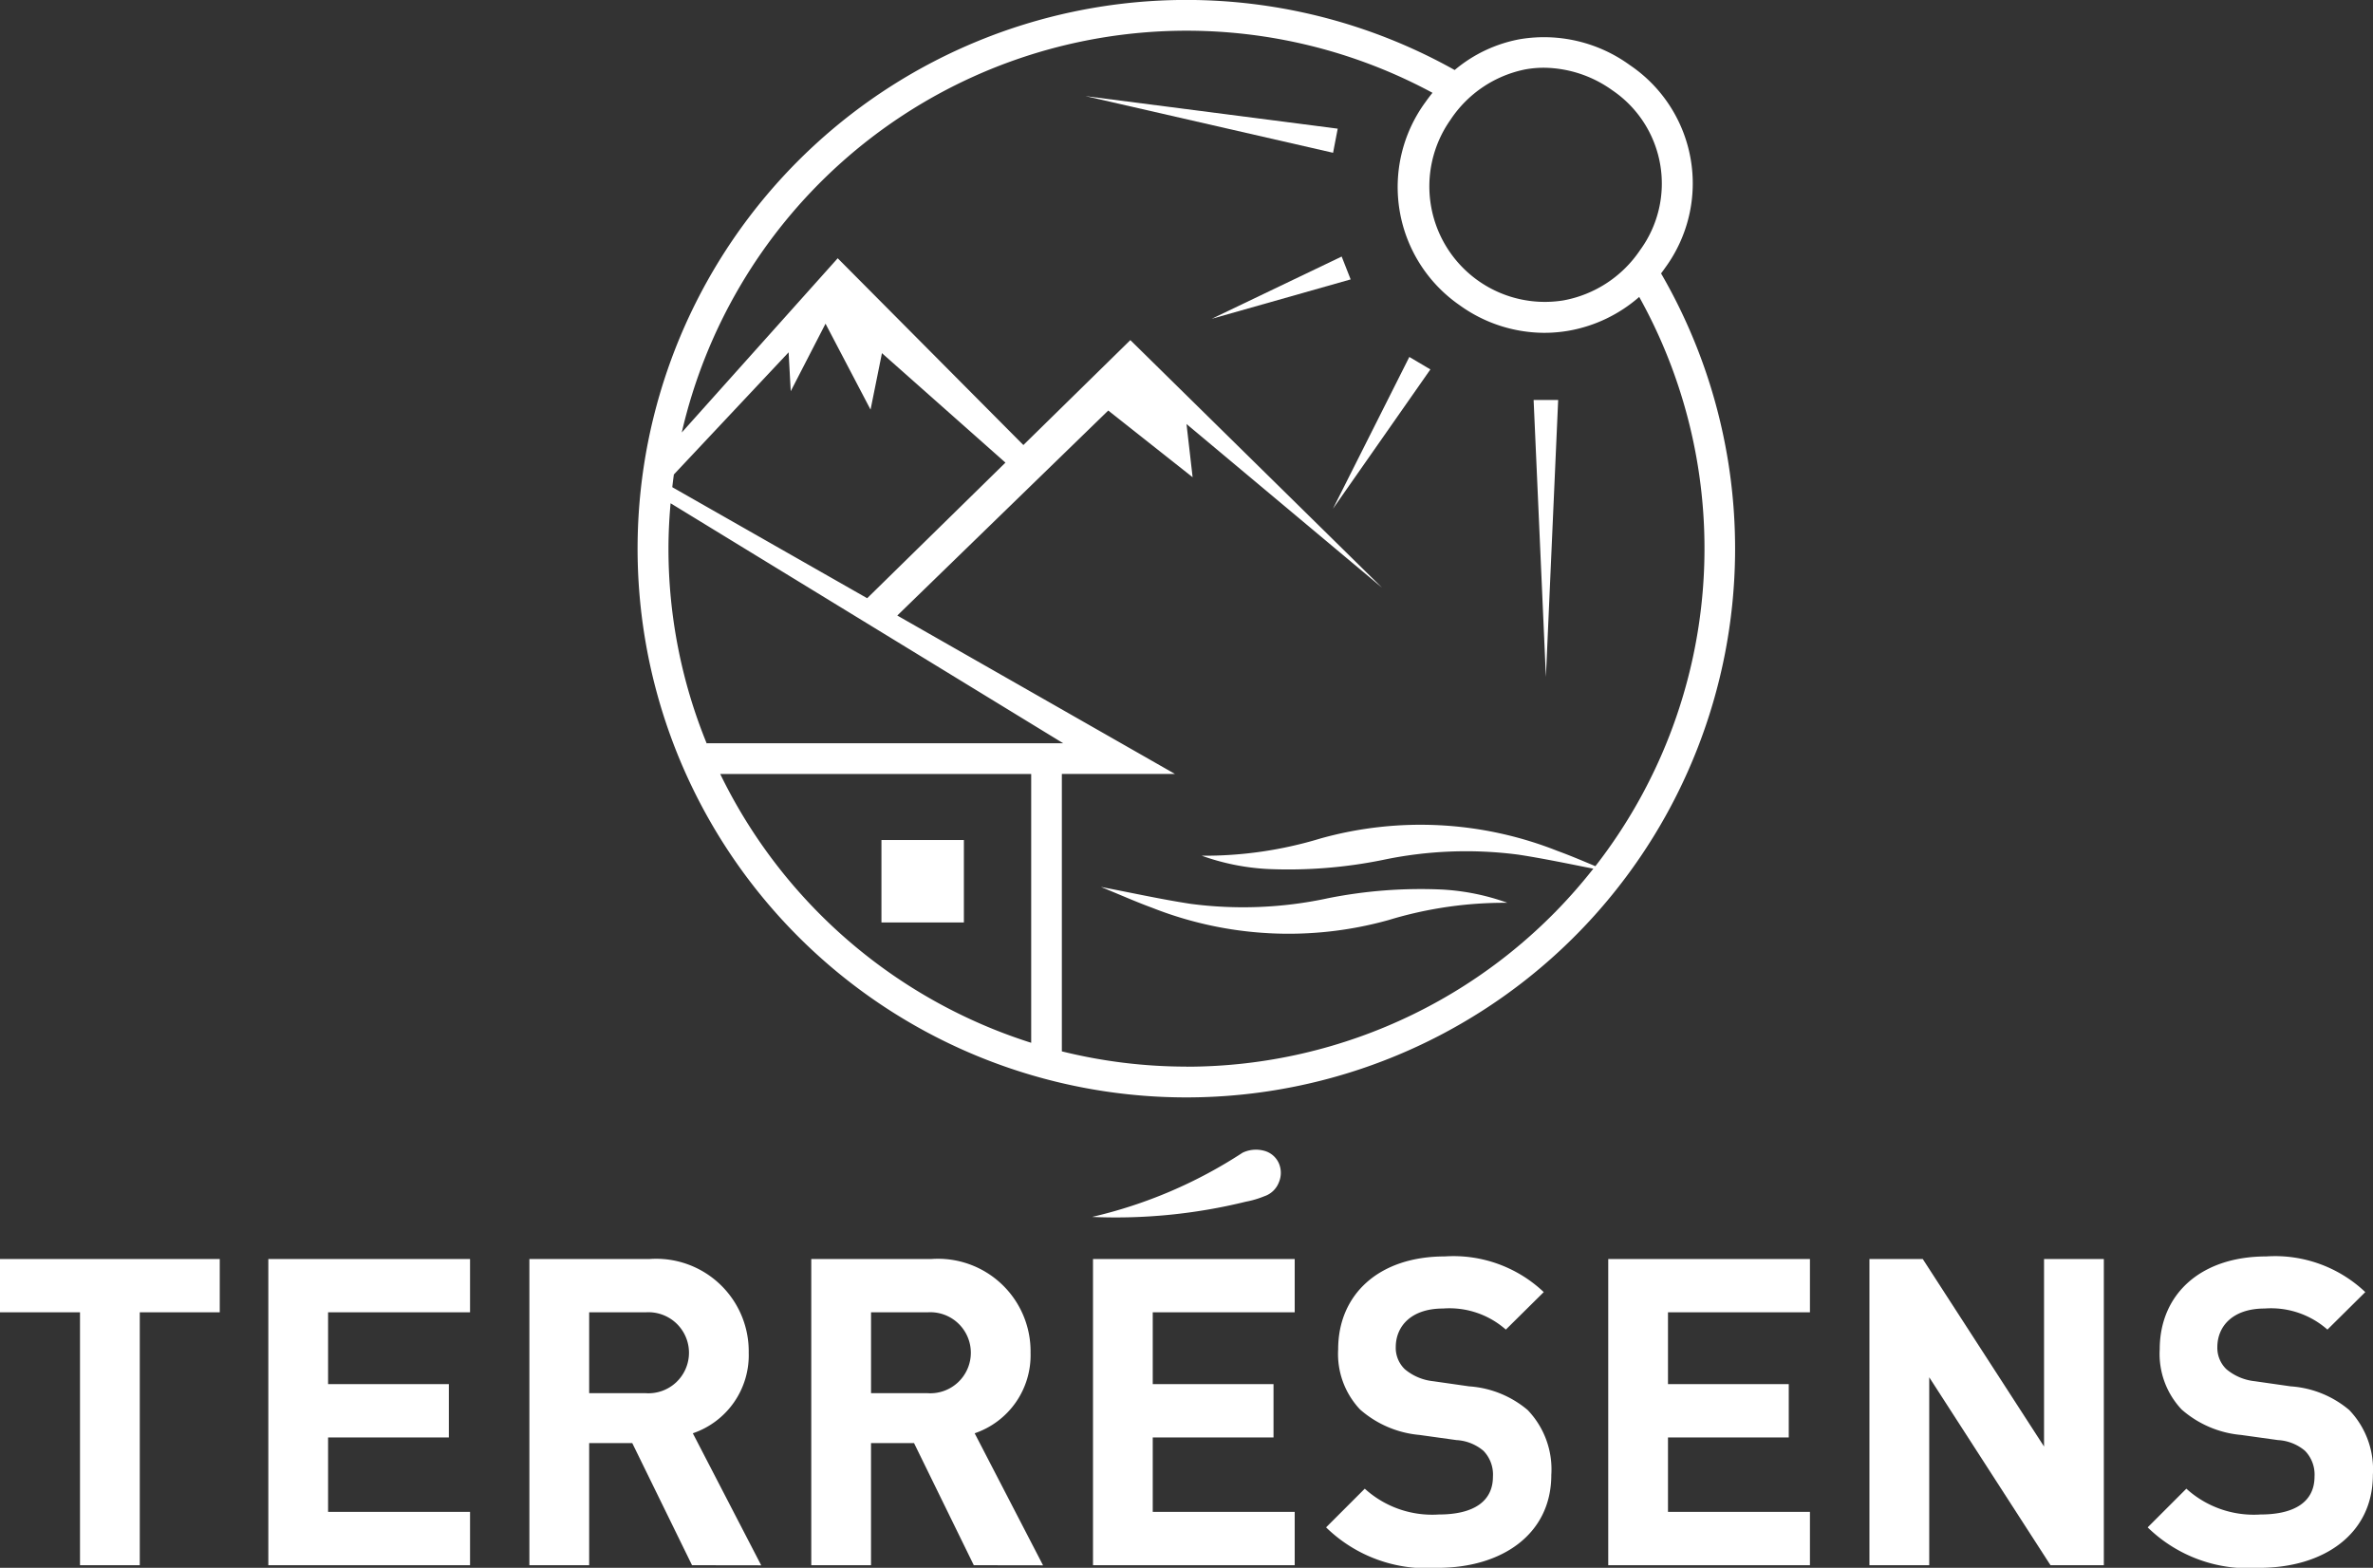 <svg xmlns="http://www.w3.org/2000/svg" width="112" height="74" viewBox="0 0 112 74">
  <rect x="0" y="0" width="112" height="74" fill="#333333" stroke="none"/>
  <g id="Groupe_113" data-name="Groupe 113" transform="translate(-3862.989 -1879.803)">
    <path id="Tracé_126" data-name="Tracé 126" d="M662.953,275.684V278.2h3.776v11.935h2.821V278.2h3.775v-2.517Z" transform="translate(3200.036 1663.545)" fill="#fff"/>
    <path id="Tracé_127" data-name="Tracé 127" d="M677.134,290.136V275.684h9.52V278.2h-6.7v3.389h5.7v2.517h-5.7v3.512h6.7v2.517Z" transform="translate(3198.52 1663.545)" fill="#fff"/>
    <path id="Tracé_128" data-name="Tracé 128" d="M698.555,290.136l-2.821-5.765H693.7v5.765h-2.821V275.684h5.664a4.368,4.368,0,0,1,4.688,4.425,3.891,3.891,0,0,1-2.638,3.8l3.227,6.232ZM696.364,278.2H693.7v3.816h2.66a1.913,1.913,0,1,0,0-3.816" transform="translate(3197.096 1663.545)" fill="#fff"/>
    <path id="Tracé_129" data-name="Tracé 129" d="M713.418,290.136l-2.821-5.765h-2.03v5.765h-2.82V275.684h5.662a4.368,4.368,0,0,1,4.688,4.425,3.891,3.891,0,0,1-2.638,3.8l3.227,6.232ZM711.227,278.2h-2.659v3.816h2.659a1.913,1.913,0,1,0,0-3.816" transform="translate(3195.532 1663.545)" fill="#fff"/>
    <path id="Tracé_130" data-name="Tracé 130" d="M720.609,290.136V275.684h9.52V278.2h-6.7v3.389h5.7v2.517h-5.7v3.512h6.7v2.517Z" transform="translate(3193.967 1663.545)" fill="#fff"/>
    <path id="Tracé_131" data-name="Tracé 131" d="M738.18,290.243a6.786,6.786,0,0,1-5.277-1.908l1.826-1.826a4.731,4.731,0,0,0,3.491,1.218c1.665,0,2.558-.63,2.558-1.787a1.607,1.607,0,0,0-.446-1.217,2.151,2.151,0,0,0-1.279-.508l-1.745-.243a4.9,4.9,0,0,1-2.8-1.2,3.818,3.818,0,0,1-1.035-2.842c0-2.578,1.909-4.384,5.034-4.384a6.194,6.194,0,0,1,4.669,1.684L741.387,279a4.024,4.024,0,0,0-2.964-.995c-1.5,0-2.232.833-2.232,1.828a1.4,1.4,0,0,0,.426,1.035,2.488,2.488,0,0,0,1.34.568l1.7.243a4.779,4.779,0,0,1,2.76,1.117,4.044,4.044,0,0,1,1.116,3.064c0,2.8-2.334,4.385-5.358,4.385" transform="translate(3192.674 1663.56)" fill="#fff"/>
    <path id="Tracé_132" data-name="Tracé 132" d="M747.789,290.136V275.684h9.52V278.2h-6.7v3.389h5.7v2.517h-5.7v3.512h6.7v2.517Z" transform="translate(3191.105 1663.545)" fill="#fff"/>
    <path id="Tracé_133" data-name="Tracé 133" d="M770.083,290.136l-5.724-8.87v8.87h-2.822V275.684h2.517l5.724,8.85v-8.85H772.6v14.452Z" transform="translate(3189.685 1663.545)" fill="#fff"/>
    <path id="Tracé_134" data-name="Tracé 134" d="M781.519,290.243a6.785,6.785,0,0,1-5.277-1.908l1.826-1.826a4.73,4.73,0,0,0,3.491,1.218c1.665,0,2.558-.63,2.558-1.787a1.607,1.607,0,0,0-.447-1.217,2.151,2.151,0,0,0-1.279-.508l-1.745-.243a4.9,4.9,0,0,1-2.8-1.2,3.818,3.818,0,0,1-1.035-2.842c0-2.578,1.908-4.384,5.034-4.384a6.19,6.19,0,0,1,4.668,1.684L784.726,279a4.024,4.024,0,0,0-2.964-.995c-1.5,0-2.232.833-2.232,1.828a1.4,1.4,0,0,0,.426,1.035,2.488,2.488,0,0,0,1.339.568l1.7.243a4.779,4.779,0,0,1,2.76,1.117,4.045,4.045,0,0,1,1.116,3.064c0,2.8-2.333,4.385-5.358,4.385" transform="translate(3188.112 1663.56)" fill="#fff"/>
    <path id="Tracé_135" data-name="Tracé 135" d="M731.671,256.889a19.015,19.015,0,0,1-6.409.253c-1.375-.209-2.722-.508-4.247-.8.875.357,1.625.692,2.409.98a17.534,17.534,0,0,0,11.17.583,18.781,18.781,0,0,1,5.607-.814,10.837,10.837,0,0,0-3.094-.626,22.343,22.343,0,0,0-5.437.423" transform="translate(3193.934 1665.324)" fill="#fff"/>
    <path id="Tracé_136" data-name="Tracé 136" d="M722.45,260.264a24.441,24.441,0,0,1-5.883-.72V246.451h5.34L708.8,238.973l9.957-9.676,3.982,3.148-.289-2.512,9.232,7.728L719.8,225.973l-5.049,4.953-8.763-8.816-7.36,8.224A24.449,24.449,0,0,1,734.06,214.3c-.119.147-.234.3-.344.456a6.782,6.782,0,0,0,1.63,9.573,6.852,6.852,0,0,0,3.99,1.3,6.774,6.774,0,0,0,1.158-.1,6.861,6.861,0,0,0,3.323-1.594,24.412,24.412,0,0,1-2.069,26.869c-.625-.263-1.2-.507-1.8-.725a17.535,17.535,0,0,0-11.17-.584,18.81,18.81,0,0,1-5.607.815,10.862,10.862,0,0,0,3.094.626,22.348,22.348,0,0,0,5.437-.424,19.036,19.036,0,0,1,6.408-.253c1.159.177,2.3.417,3.542.662a24.411,24.411,0,0,1-19.2,9.347m-22.01-13.814h14.678V259.14a24.567,24.567,0,0,1-14.678-12.689M698.1,233.674,716.628,245H699.809v.022A24.308,24.308,0,0,1,698,235.816c0-.722.037-1.435.1-2.142m.08-.759c.023-.2.047-.4.076-.6l5.415-5.765.1,1.835,1.642-3.187,2.125,4.056.538-2.665,5.829,5.167-6.526,6.4Zm40.269-19.721a4.955,4.955,0,0,1,.874-.077,5.63,5.63,0,0,1,3.223,1.063,5.318,5.318,0,0,1,1.312,7.545,5.565,5.565,0,0,1-3.615,2.373,5.452,5.452,0,0,1-5.337-8.519,5.535,5.535,0,0,1,3.543-2.385m6.4,9.63c.068-.09.135-.181.2-.275a6.736,6.736,0,0,0-1.674-9.556,6.894,6.894,0,0,0-5.184-1.224,6.65,6.65,0,0,0-3.084,1.456,25.9,25.9,0,1,0,9.741,9.6" transform="translate(3196.539 1669.883)" fill="#fff"/>
    <rect id="Rectangle_108" data-name="Rectangle 108" width="3.891" height="3.891" transform="translate(3904.591 1919.452)" fill="#fff"/>
    <path id="Tracé_137" data-name="Tracé 137" d="M745.023,230.817h-1.159l.58,13.073Z" transform="translate(3191.508 1667.864)" fill="#fff"/>
    <path id="Tracé_138" data-name="Tracé 138" d="M736.878,228.589l-3.606,7.167,4.6-6.578Z" transform="translate(3192.628 1668.062)" fill="#fff"/>
    <path id="Tracé_139" data-name="Tracé 139" d="M733.009,223.346l-6.134,2.938,6.558-1.859Z" transform="translate(3193.304 1668.566)" fill="#fff"/>
    <path id="Tracé_140" data-name="Tracé 140" d="M732.115,216.537,720.207,215l11.689,2.675Z" transform="translate(3194.011 1669.339)" fill="#fff"/>
    <path id="Tracé_141" data-name="Tracé 141" d="M720.566,273.259a22.061,22.061,0,0,0,7.1-3.03,1.465,1.465,0,0,1,1.09-.07,1.052,1.052,0,0,1,.618.56,1.139,1.139,0,0,1,.008.9,1.109,1.109,0,0,1-.689.664,4.44,4.44,0,0,1-.878.259,25.7,25.7,0,0,1-7.251.718" transform="translate(3193.97 1663.982)" fill="#fff"/>
  </g>
</svg>
